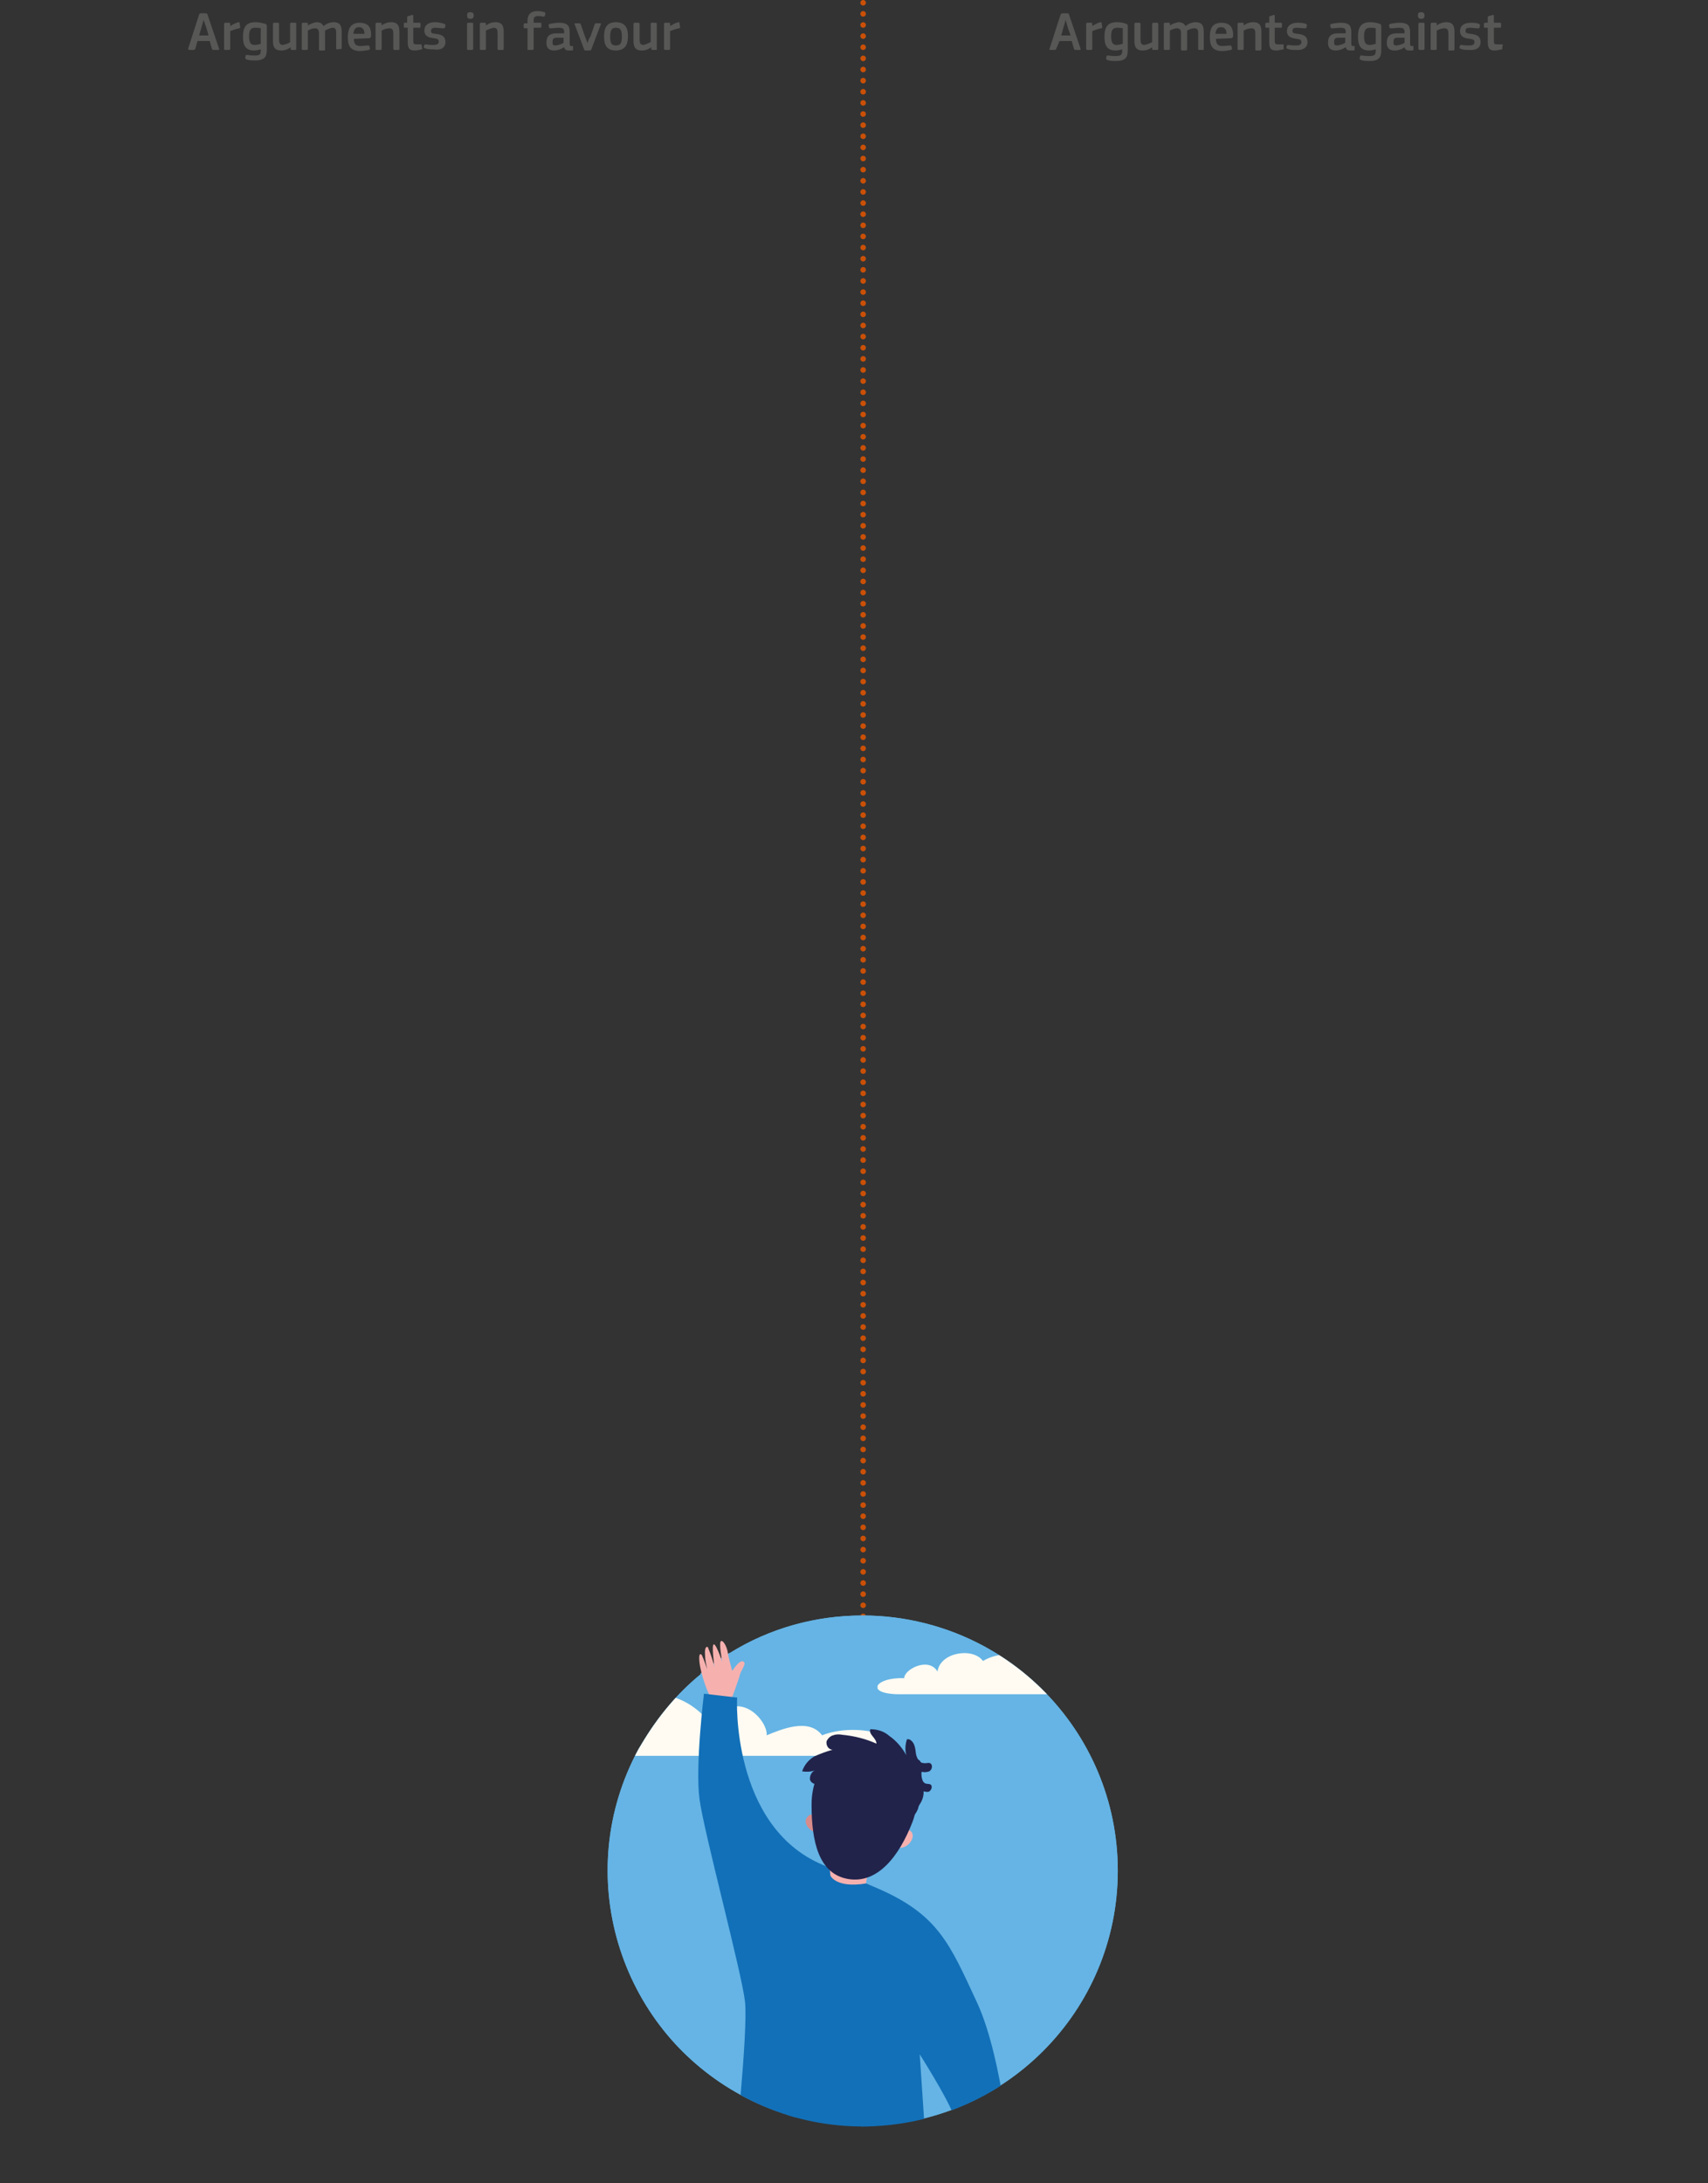 <?xml version="1.0" encoding="utf-8"?>
<!-- Generator: Adobe Illustrator 26.3.1, SVG Export Plug-In . SVG Version: 6.00 Build 0)  -->
<svg version="1.1" id="Capa_1" xmlns="http://www.w3.org/2000/svg" xmlns:xlink="http://www.w3.org/1999/xlink" x="0px" y="0px"
	 viewBox="0 0 307.9 393.5" style="enable-background:new 0 0 307.9 393.5;" xml:space="preserve">
<rect x="0" y="0" width="307.9" height="393.5" fill="#333333" stroke="none"/>
<style type="text/css">
	.st0{clip-path:url(#SVGID_00000090261450261724245220000002849930179236981898_);}
	.st1{fill:#575756;}
	.st2{fill:none;stroke:#CA5007;stroke-linecap:round;stroke-linejoin:round;stroke-dasharray:0,2.006;}
	.st3{fill:none;stroke:#CA5007;stroke-linecap:round;stroke-linejoin:round;}
	.st4{clip-path:url(#SVGID_00000026143684473677875240000000311492930853675680_);}
	.st5{fill:#65B4E5;}
	.st6{clip-path:url(#SVGID_00000075871881036146226380000017750079048974253477_);}
	.st7{clip-path:url(#SVGID_00000065783567753069283810000003676195653861777547_);}
	.st8{fill-rule:evenodd;clip-rule:evenodd;fill:#FFFBF3;}
	.st9{clip-path:url(#SVGID_00000111153885896944454850000017455665296372145082_);}
	.st10{clip-path:url(#SVGID_00000103249055939245594950000017967459695518830978_);}
	.st11{fill:#F6B1AF;}
	.st12{fill:#1270B8;}
	.st13{fill:#0A0C19;}
	.st14{fill:#21234B;}
	.st15{fill:#ED696A;}
	.st16{fill:#FFFFFF;}
	.st17{clip-path:url(#SVGID_00000133488792992719950530000018037976888384353188_);}
	.st18{fill:#D88B8B;}
</style>
<g>
	<g>
		<defs>
			<rect id="SVGID_1_" x="-8.5" y="-8.5" width="324.9" height="400.2"/>
		</defs>
		<clipPath id="SVGID_00000079452328079357158290000008014140522393717913_">
			<use xlink:href="#SVGID_1_"  style="overflow:visible;"/>
		</clipPath>
		<g style="clip-path:url(#SVGID_00000079452328079357158290000008014140522393717913_);">
			<path class="st1" d="M37.6,6.4h-1.7L36.3,5l0.4-1.4l0,0L37.2,5L37.6,6.4z M35.6,7.4h2.2l0.4,1.4C38.3,9,38.4,9,38.5,9h0.9
				c0.1,0,0.1-0.1,0.1-0.2l-2.1-6.2c0-0.1-0.1-0.2-0.3-0.2h-0.9c-0.2,0-0.2,0.1-0.3,0.2l-2,6.2C34,9,34,9,34.1,9h0.8
				c0.1,0,0.3-0.1,0.3-0.2L35.6,7.4z"/>
			<path class="st1" d="M41.5,5.6c0.5-0.2,1.1-0.4,1.6-0.5c0.2,0,0.2-0.1,0.2-0.2l-0.1-0.7C43.2,4,43.1,4,43,4
				c-0.5,0.1-1,0.4-1.5,0.7l0,0V4.3c0-0.1-0.1-0.2-0.1-0.2s0,0-0.1,0h-0.7c-0.1,0-0.2,0.1-0.2,0.2v4.5c0,0.1,0,0.2,0.2,0.2h0.7
				c0.1,0,0.2-0.1,0.2-0.2L41.5,5.6z"/>
			<path class="st1" d="M44.9,6.5C44.9,5.2,45.4,5,46,5c0.3,0,0.7,0,1,0.1v2.8c-0.4,0.1-0.7,0.2-1.1,0.2C45.2,8.1,44.9,7.7,44.9,6.5
				z M46,4c-1.7,0-2.2,1-2.2,2.6c0,1.5,0.4,2.5,2,2.5c0.4,0,0.8-0.1,1.2-0.2v0.3c0,0.6-0.2,0.8-1,0.8c-0.5,0-0.9,0-1.4-0.1
				c-0.2,0-0.3,0-0.3,0.1l-0.1,0.4c0,0.1,0,0.2,0.2,0.3c0.5,0.2,1.1,0.2,1.6,0.2c1.9,0,2.1-0.9,2.1-2V4.7c0-0.2-0.1-0.4-0.3-0.4
				C47.2,4.1,46.6,4,46,4z"/>
			<path class="st1" d="M53.4,8.8V4.3c0-0.1,0-0.2-0.2-0.2h-0.7c-0.2,0-0.2,0.1-0.2,0.2v3.3C51.9,7.9,51.4,8,51,8.1
				c-0.6,0-0.7-0.4-0.7-1V4.3c0-0.1,0-0.2-0.2-0.2h-0.7c-0.1,0-0.2,0.1-0.2,0.2v2.9c0,1,0.1,1.9,1.5,1.9c0.6,0,1.2-0.2,1.7-0.6l0,0
				v0.3c0,0.1,0,0.2,0.2,0.2h0.7C53.3,9,53.4,9,53.4,8.8z"/>
			<path class="st1" d="M61.6,8.8V5.9c0-1-0.1-1.9-1.5-1.9c-0.6,0-1.3,0.3-1.8,0.7C58.1,4.2,57.6,4,57,4c-0.5,0.1-1.1,0.3-1.5,0.6
				l0,0V4.3c0-0.1-0.1-0.2-0.1-0.2s0,0-0.1,0h-0.7c-0.1,0-0.2,0.1-0.2,0.2v4.5c0,0.1,0,0.2,0.2,0.2h0.7c0.1,0,0.2-0.1,0.2-0.2V5.5
				c0.4-0.2,0.8-0.4,1.3-0.4s0.7,0.3,0.7,0.9v2.9c0,0.1,0,0.2,0.2,0.2h0.7c0.2,0,0.2-0.1,0.2-0.2V6c0-0.2,0-0.4,0-0.5
				C59,5.3,59.4,5.1,59.9,5c0.5,0,0.7,0.2,0.7,0.9v2.8c0,0.1,0,0.2,0.2,0.2L61.6,8.8C61.6,9,61.6,9,61.6,8.8z"/>
			<path class="st1" d="M64.7,4.9c0.8,0,1,0.6,1,1.2h-2C63.8,5.4,64,4.9,64.7,4.9z M66.4,6.9c0.4,0,0.5-0.2,0.5-0.6
				c0-1.1-0.3-2.2-2.1-2.2c-1.9,0-2.1,1.6-2.1,2.6c0,1.3,0.3,2.5,2.2,2.5c0.5,0,1.1-0.1,1.6-0.2c0.2-0.1,0.2-0.2,0.2-0.3l-0.1-0.3
				c0-0.2-0.1-0.2-0.3-0.2c-0.4,0-0.9,0.1-1.3,0.1c-0.8,0-1.2-0.3-1.2-1.3L66.4,6.9z"/>
			<path class="st1" d="M72,8.8V5.9c0-1-0.1-1.9-1.5-1.9c-0.6,0-1.2,0.2-1.7,0.6l0,0V4.3c0-0.1-0.1-0.2-0.2-0.2h-0.7
				c-0.1,0-0.2,0.1-0.2,0.2v4.5c0,0.1,0,0.2,0.2,0.2h0.7c0.1,0,0.2-0.1,0.2-0.2V5.5c0.4-0.2,0.9-0.4,1.4-0.4c0.6,0,0.7,0.4,0.7,1
				v2.8L71,9c0,0,0,0,0.1,0h0.7C72,9,72,9,72,8.8z"/>
			<path class="st1" d="M76,8.1C76,8,76,8,75.9,8c-0.2,0-0.5,0-0.7,0c-0.5,0-0.7,0-0.7-0.6V5h1.1c0.2,0,0.2-0.1,0.2-0.2V4.3
				c0-0.1,0-0.2-0.2-0.2h-1.1V2.8c0-0.1-0.1-0.1-0.2-0.1l-0.7,0.2c-0.1,0-0.2,0.1-0.2,0.2v1H73c-0.2,0-0.2,0.1-0.2,0.2v0.5
				c0,0.1,0,0.2,0.2,0.2h0.5v2.5c0,0.9,0.1,1.6,1.2,1.6c0.4,0,0.9-0.1,1.3-0.2c0.1,0,0.2-0.1,0.1-0.2L76,8.1z"/>
			<path class="st1" d="M80.3,7.6c0-1.2-0.9-1.4-1.8-1.5C77.9,6,77.7,6,77.7,5.6S77.9,5,78.5,5c0.4,0,0.9,0.1,1.4,0.1
				c0.2,0,0.2,0,0.3-0.1l0.1-0.4c0-0.1,0-0.2-0.2-0.3C79.5,4.1,79,4,78.4,4c-1.1,0-1.9,0.5-1.9,1.5c0,1.1,0.9,1.3,1.8,1.4
				c0.6,0.1,0.8,0.2,0.8,0.6s-0.3,0.6-0.9,0.6c-0.5,0-0.9,0-1.4-0.1c-0.2,0-0.2,0-0.3,0.1l-0.1,0.3c0,0.2,0,0.2,0.2,0.3
				c0.5,0.2,1,0.2,1.6,0.2C79.3,9.1,80.3,8.7,80.3,7.6z"/>
			<path class="st1" d="M85.3,4.3c0-0.1,0-0.2-0.2-0.2h-0.7c-0.1,0-0.2,0.1-0.2,0.2v4.5C84.2,9,84.3,9,84.4,9h0.7
				c0.1,0,0.2-0.1,0.2-0.2C85.3,8.8,85.3,4.3,85.3,4.3z M85.4,2.8c0-0.3-0.1-0.6-0.6-0.6s-0.6,0.2-0.6,0.6c0,0.3,0.1,0.6,0.6,0.6
				C85.3,3.4,85.4,3.1,85.4,2.8z"/>
			<path class="st1" d="M90.8,8.8V5.9c0-1-0.1-1.9-1.5-1.9c-0.6,0-1.2,0.2-1.7,0.6l0,0V4.3c0-0.1-0.1-0.2-0.2-0.2h-0.7
				c-0.1,0-0.2,0.1-0.2,0.2v4.5c0,0.1,0,0.2,0.2,0.2h0.7c0.1,0,0.2-0.1,0.2-0.2V5.5C88,5.3,88.5,5.1,89,5c0.6,0,0.7,0.4,0.7,1v2.8
				c0,0.1,0,0.2,0.1,0.2c0,0,0,0,0.1,0h0.7C90.7,9,90.8,9,90.8,8.8z"/>
			<path class="st1" d="M96.2,5h1.2c0.2,0,0.2-0.1,0.2-0.2V4.3c0-0.1,0-0.2-0.2-0.2h-1.2V3.7c0-0.6,0.2-0.8,0.8-0.8
				c0.3,0,0.6,0,0.9,0.1c0.2,0,0.2,0,0.3-0.1l0.1-0.4c0-0.1,0-0.2-0.1-0.3C97.8,2.1,97.4,2,96.9,2c-1.3,0-1.8,0.7-1.8,1.7v0.5h-0.5
				c-0.1,0-0.2,0.1-0.2,0.2v0.5c0,0.1,0.1,0.2,0.2,0.2h0.5v3.8c0,0.1,0,0.1,0.2,0.1H96c0.1,0,0.2-0.1,0.2-0.2V5z"/>
			<path class="st1" d="M101.7,8.5c0.1,0.5,0.4,0.6,0.9,0.6c0.2,0,0.3,0,0.5,0s0.2-0.1,0.2-0.2V8.4c0-0.1,0-0.1-0.2-0.1
				c-0.3,0-0.4,0-0.4-0.5V5.9c0-1.1-0.2-1.8-1.9-1.8c-0.6,0-1.1,0.1-1.7,0.2c-0.2,0.1-0.2,0.2-0.2,0.3L99,5c0,0.1,0.1,0.1,0.3,0.1
				c0.4,0,1-0.1,1.4-0.1c0.8,0,1,0.2,1,0.8V6h-1.3c-1.3,0-1.9,0.5-1.9,1.7c0,0.8,0.3,1.4,1.4,1.4C100.5,9.1,101.1,8.9,101.7,8.5
				L101.7,8.5z M101.6,7.7c-0.4,0.3-0.9,0.4-1.4,0.5c-0.5,0-0.6-0.1-0.6-0.6c0-0.7,0.3-0.8,0.8-0.8h1.2V7.7z"/>
			<path class="st1" d="M105.9,7.8c0-0.1-0.4-1.1-0.4-1.1l-0.8-2.3c-0.1-0.1-0.1-0.2-0.2-0.2h-0.8c-0.1,0-0.2,0.1-0.1,0.2l1.7,4.5
				c0,0.1,0.1,0.2,0.3,0.2l0,0h0.7c0.1,0,0.3-0.1,0.3-0.2l1.7-4.5c0.1-0.1,0-0.2-0.1-0.2h-0.8c-0.1,0-0.2,0.1-0.2,0.2l-0.8,2.3
				C106.3,6.6,105.9,7.7,105.9,7.8L105.9,7.8z"/>
			<path class="st1" d="M112.1,6.6c0,1.1-0.2,1.6-1.1,1.6c-0.8,0-1-0.5-1-1.6c0-1,0.2-1.6,1-1.6C111.9,5,112.1,5.5,112.1,6.6z
				 M113.2,6.5c0-1.2-0.3-2.5-2.2-2.5s-2.1,1.5-2.1,2.5c0,1.1,0.1,2.6,2.1,2.6S113.2,7.6,113.2,6.5L113.2,6.5z"/>
			<path class="st1" d="M118.4,8.8V4.3c0-0.1-0.1-0.2-0.2-0.2h-0.7c-0.2,0-0.2,0.1-0.2,0.2v3.3c-0.4,0.2-0.9,0.4-1.3,0.5
				c-0.6,0-0.7-0.4-0.7-1V4.3c0-0.1-0.1-0.2-0.2-0.2h-0.7c-0.1,0-0.2,0.1-0.2,0.2v2.9c0,1,0.1,1.9,1.5,1.9c0.6,0,1.2-0.2,1.7-0.6
				l0,0v0.3c0,0.1,0,0.2,0.2,0.2h0.7C118.4,9,118.4,9,118.4,8.8z"/>
			<path class="st1" d="M120.8,5.6c0.5-0.2,1.1-0.4,1.6-0.5c0.2,0,0.2-0.1,0.2-0.2l-0.1-0.7c0-0.2-0.1-0.2-0.2-0.2
				c-0.5,0.1-1,0.4-1.5,0.7l0,0V4.3c0-0.1-0.1-0.2-0.1-0.2s0,0-0.1,0h-0.7c-0.1,0-0.2,0.1-0.2,0.2v4.5c0,0.1,0.1,0.2,0.2,0.2h0.7
				c0.1,0,0.2-0.1,0.2-0.2V5.6z"/>
			<path class="st1" d="M193,6.4h-1.7l0.4-1.4l0.4-1.4l0,0l0.4,1.4L193,6.4z M191,7.4h2.2l0.4,1.4c0.1,0.1,0.1,0.2,0.2,0.2h0.9
				c0.1,0,0.1-0.1,0.1-0.2l-2.1-6.2c0-0.1-0.1-0.2-0.3-0.2h-0.9c-0.2,0-0.2,0.1-0.3,0.2l-2,6.2c-0.1,0.1,0,0.2,0.1,0.2h0.8
				c0.1,0,0.3-0.1,0.3-0.2L191,7.4z"/>
			<path class="st1" d="M196.9,5.6c0.5-0.2,1.1-0.4,1.6-0.5c0.2,0,0.2-0.1,0.2-0.2l-0.1-0.7c0-0.2-0.1-0.2-0.2-0.2
				c-0.5,0.1-1,0.4-1.5,0.7l0,0V4.3c0-0.1-0.1-0.2-0.1-0.2s0,0-0.1,0H196c-0.1,0-0.2,0.1-0.2,0.2v4.5c0,0.1,0.1,0.2,0.2,0.2h0.7
				c0.1,0,0.2-0.1,0.2-0.2V5.6z"/>
			<path class="st1" d="M200.3,6.5c0-1.3,0.5-1.5,1.1-1.5c0.3,0,0.7,0,1,0.1v2.8c-0.4,0.1-0.7,0.2-1.1,0.2
				C200.6,8.1,200.3,7.7,200.3,6.5z M201.3,4c-1.7,0-2.2,1-2.2,2.6c0,1.5,0.4,2.5,2,2.5c0.4,0,0.8-0.1,1.2-0.2v0.3
				c0,0.6-0.2,0.9-1.1,0.9c-0.5,0-0.9,0-1.4-0.1c-0.2,0-0.3,0-0.3,0.1l-0.1,0.4c0,0.1,0,0.2,0.2,0.3c0.5,0.2,1.1,0.2,1.6,0.2
				c1.9,0,2.1-0.9,2.1-2V4.7c0-0.2-0.1-0.4-0.3-0.4C202.6,4.1,202,4,201.3,4L201.3,4z"/>
			<path class="st1" d="M208.8,8.8V4.3c0-0.1-0.1-0.2-0.2-0.2h-0.7c-0.1,0-0.2,0.1-0.2,0.2v3.3c-0.4,0.2-0.9,0.4-1.4,0.5
				c-0.6,0-0.7-0.4-0.7-1V4.3c0-0.1-0.1-0.2-0.2-0.2h-0.7c-0.1,0-0.2,0.1-0.2,0.2v2.9c0,1,0.1,1.9,1.5,1.9c0.6,0,1.2-0.2,1.7-0.6
				l0,0v0.3c0,0.1,0,0.2,0.2,0.2h0.7C208.7,9,208.8,9,208.8,8.8z"/>
			<path class="st1" d="M217,8.8V5.9c0-1-0.1-1.9-1.5-1.9c-0.6,0-1.3,0.3-1.8,0.7C213.5,4.2,213,4,212.4,4c-0.5,0.1-1.1,0.3-1.5,0.6
				l0,0V4.3c0-0.1-0.1-0.2-0.1-0.2s0,0-0.1,0H210c-0.1,0-0.2,0.1-0.2,0.2v4.5c0,0.1,0.1,0.2,0.2,0.2h0.7c0.1,0,0.2-0.1,0.2-0.2V5.5
				c0.4-0.2,0.8-0.4,1.3-0.4s0.7,0.3,0.7,0.9v2.9c0,0.1,0,0.2,0.2,0.2h0.7c0.1,0,0.2-0.1,0.2-0.2V6c0-0.2,0-0.4,0-0.5
				c0.4-0.2,0.8-0.4,1.3-0.4S216,5.3,216,6v2.8c0,0.1,0,0.2,0.2,0.2h0.7C217,9,217,9,217,8.8z"/>
			<path class="st1" d="M220.1,4.9c0.8,0,1,0.6,1,1.2h-2C219.2,5.4,219.4,4.9,220.1,4.9z M221.8,6.9c0.4,0,0.5-0.2,0.5-0.6
				c0-1.1-0.4-2.2-2.1-2.2c-2,0-2.1,1.6-2.1,2.6c0,1.3,0.3,2.5,2.2,2.5c0.5,0,1.1-0.1,1.6-0.2c0.2-0.1,0.2-0.2,0.2-0.3L222,8.4
				c0-0.2-0.1-0.2-0.3-0.2c-0.4,0-0.9,0.1-1.3,0.1c-0.8,0-1.2-0.3-1.2-1.3L221.8,6.9z"/>
			<path class="st1" d="M227.4,8.8V5.9c0-1-0.1-1.9-1.5-1.9c-0.6,0-1.2,0.2-1.7,0.6l0,0V4.3c0-0.1,0-0.2-0.2-0.2h-0.7
				c-0.1,0-0.2,0.1-0.2,0.2v4.5c0,0.1,0,0.2,0.2,0.2h0.7c0.1,0,0.2-0.1,0.2-0.2V5.5c0.4-0.2,0.9-0.4,1.4-0.4c0.6,0,0.7,0.4,0.7,1
				v2.8c0,0.1,0,0.2,0.1,0.2c0,0,0,0,0.1,0h0.7C227.3,9,227.4,9,227.4,8.8z"/>
			<path class="st1" d="M231.4,8.1c0-0.1-0.1-0.1-0.2-0.1c-0.2,0-0.5,0-0.7,0c-0.5,0-0.7,0-0.7-0.6V5h1.1c0.2,0,0.2-0.1,0.2-0.2V4.3
				c0-0.1,0-0.2-0.2-0.2h-1.1V2.8c0-0.1-0.1-0.1-0.2-0.1L229,2.9c-0.1,0-0.2,0.1-0.2,0.2v1h-0.5c-0.1,0-0.2,0.1-0.2,0.2v0.5
				c0,0.1,0,0.2,0.2,0.2h0.5v2.5c0,0.9,0.1,1.6,1.2,1.6c0.4,0,0.9-0.1,1.3-0.2c0.1,0,0.2-0.1,0.1-0.2L231.4,8.1z"/>
			<path class="st1" d="M235.7,7.6c0-1.2-0.9-1.4-1.8-1.5C233.3,6,233,6,233,5.6s0.1-0.6,0.8-0.6c0.4,0,0.9,0.1,1.4,0.1
				c0.2,0,0.2,0,0.3-0.1l0.1-0.4c0-0.1,0-0.2-0.2-0.3c-0.5-0.2-1-0.2-1.5-0.2c-1.1,0-1.9,0.5-1.9,1.5c0,1.1,0.9,1.3,1.8,1.4
				c0.6,0.1,0.8,0.2,0.8,0.6s-0.3,0.6-0.9,0.6c-0.5,0-0.9,0-1.4-0.1c-0.2,0-0.2,0-0.3,0.1l-0.1,0.3c0,0.2,0,0.2,0.2,0.3
				c0.5,0.2,1,0.2,1.5,0.2C234.7,9.1,235.7,8.7,235.7,7.6z"/>
			<path class="st1" d="M242.6,8.5c0.1,0.5,0.4,0.6,0.9,0.6c0.2,0,0.3,0,0.5,0s0.2-0.1,0.2-0.2V8.4c0-0.1,0-0.1-0.2-0.1
				c-0.3,0-0.4,0-0.4-0.5V5.9c0-1.1-0.2-1.8-1.9-1.8c-0.6,0-1.1,0.1-1.7,0.2c-0.2,0.1-0.2,0.2-0.2,0.3l0.1,0.4
				c0,0.1,0.1,0.1,0.3,0.1c0.4,0,1-0.1,1.4-0.1c0.8,0,1,0.2,1,0.8V6h-1.3c-1.3,0-1.9,0.5-1.9,1.7c0,0.8,0.3,1.4,1.4,1.4
				C241.4,9.1,242,8.9,242.6,8.5L242.6,8.5z M242.5,7.7c-0.4,0.3-0.9,0.4-1.4,0.5c-0.5,0-0.6-0.1-0.6-0.6c0-0.7,0.3-0.8,0.8-0.8h1.2
				V7.7z"/>
			<path class="st1" d="M245.9,6.5c0-1.3,0.5-1.5,1.1-1.5c0.3,0,0.7,0,1,0.1v2.8c-0.4,0.1-0.7,0.2-1.1,0.2
				C246.2,8.1,245.9,7.7,245.9,6.5z M247,4c-1.7,0-2.2,1-2.2,2.6c0,1.5,0.4,2.5,2,2.5c0.4,0,0.8-0.1,1.2-0.2v0.3
				c0,0.6-0.2,0.9-1.1,0.9c-0.5,0-0.9,0-1.4-0.1c-0.2,0-0.3,0-0.3,0.1l-0.1,0.4c0,0.1,0,0.2,0.2,0.3c0.5,0.2,1.1,0.2,1.6,0.2
				c1.9,0,2.1-0.9,2.1-2V4.7c0-0.2-0.1-0.4-0.3-0.4C248.2,4.1,247.6,4,247,4L247,4z"/>
			<path class="st1" d="M253.2,8.5c0.1,0.5,0.4,0.6,0.9,0.6c0.2,0,0.3,0,0.5,0s0.2-0.1,0.2-0.2V8.4c0-0.1,0-0.1-0.2-0.1
				c-0.3,0-0.4,0-0.4-0.5V5.9c0-1.1-0.2-1.8-1.9-1.8c-0.6,0-1.1,0.1-1.7,0.2c-0.2,0.1-0.2,0.2-0.2,0.3l0.1,0.4
				c0,0.1,0.1,0.1,0.3,0.1c0.4,0,1-0.1,1.4-0.1c0.8,0,1,0.2,1,0.8V6h-1.3c-1.3,0-1.9,0.5-1.9,1.7c0,0.8,0.3,1.4,1.4,1.4
				C252.1,9.1,252.7,8.9,253.2,8.5L253.2,8.5z M253.2,7.7c-0.4,0.3-0.9,0.4-1.4,0.5c-0.5,0-0.6-0.1-0.6-0.6c0-0.7,0.3-0.8,0.8-0.8
				h1.2V7.7z"/>
			<path class="st1" d="M256.8,4.3c0-0.1,0-0.2-0.2-0.2h-0.7c-0.1,0-0.2,0.1-0.2,0.2v4.5c0,0.1,0.1,0.2,0.2,0.2h0.7
				c0.1,0,0.2-0.1,0.2-0.2V4.3z M256.8,2.8c0-0.3-0.1-0.6-0.6-0.6s-0.6,0.2-0.6,0.6c0,0.3,0.1,0.6,0.6,0.6
				C256.7,3.4,256.8,3.1,256.8,2.8z"/>
			<path class="st1" d="M262.2,8.8V5.9c0-1-0.1-1.9-1.5-1.9c-0.6,0-1.2,0.2-1.7,0.6l0,0V4.3c0-0.1,0-0.2-0.2-0.2h-0.7
				c-0.1,0-0.2,0.1-0.2,0.2v4.5c0,0.1,0,0.2,0.2,0.2h0.7c0.1,0,0.2-0.1,0.2-0.2V5.5c0.4-0.2,0.9-0.4,1.4-0.4c0.6,0,0.7,0.4,0.7,1
				v2.8c0,0.1,0,0.2,0.1,0.2c0,0,0,0,0.1,0h0.7C262.2,9,262.2,9,262.2,8.8z"/>
			<path class="st1" d="M266.9,7.6c0-1.2-0.9-1.4-1.8-1.5c-0.6-0.1-0.9-0.1-0.9-0.5S264.3,5,265,5c0.4,0,0.9,0.1,1.4,0.1
				c0.2,0,0.2,0,0.3-0.1l0.1-0.4c0-0.1,0-0.2-0.2-0.3c-0.5-0.2-1-0.2-1.5-0.2c-1.1,0-1.9,0.5-1.9,1.5c0,1.1,0.9,1.3,1.8,1.4
				c0.6,0.1,0.8,0.2,0.8,0.6s-0.3,0.6-0.9,0.6c-0.5,0-0.9,0-1.4-0.1c-0.2,0-0.2,0-0.3,0.1l-0.1,0.3c0,0.2,0,0.2,0.2,0.3
				c0.5,0.2,1,0.2,1.5,0.2C266,9.1,266.9,8.7,266.9,7.6z"/>
			<path class="st1" d="M270.9,8.1c0-0.1-0.1-0.1-0.2-0.1c-0.2,0-0.5,0-0.7,0c-0.5,0-0.7,0-0.7-0.6V5h1.1c0.2,0,0.2-0.1,0.2-0.2V4.3
				c0-0.1,0-0.2-0.2-0.2h-1.1V2.8c0-0.1-0.1-0.1-0.2-0.1l-0.7,0.2c-0.1,0-0.2,0.1-0.2,0.2v1h-0.5c-0.1,0-0.2,0.1-0.2,0.2v0.5
				c0,0.1,0,0.2,0.2,0.2h0.5v2.5c0,0.9,0.1,1.6,1.2,1.6c0.4,0,0.9-0.1,1.3-0.2c0.1,0,0.2-0.1,0.1-0.2L270.9,8.1z"/>
			<line class="st2" x1="155.6" y1="2.5" x2="155.6" y2="298.4"/>
			<path class="st3" d="M155.6,299.5L155.6,299.5 M155.6,0.5L155.6,0.5"/>
			<g>
				<g>
					<defs>
						<path id="SVGID_00000042697054959819210990000009718594934061166765_" d="M155.5,291.2c-8.5,0-16.8,2.3-24,6.8
							c-0.1,0.1-0.3-0.6-0.6-1.3s-0.5-1.4-0.6-1.3c-1.5,0.9-3.6,1.1-4.7,3c-0.1,0.2,0.8,3.3,0.7,3.4c-4.3,3.5-7.8,7.8-10.6,12.5
							c-0.2,0.3-0.4,0.7-0.6,1c-12.1,22.3-3.8,50.2,18.5,62.4s50.2,3.8,62.4-18.5c12.1-22.3,3.8-50.2-18.5-62.4
							C170.7,293.1,163.1,291.2,155.5,291.2L155.5,291.2z"/>
					</defs>
					<clipPath id="SVGID_00000133509966737977841030000003369903063435588028_">
						<use xlink:href="#SVGID_00000042697054959819210990000009718594934061166765_"  style="overflow:visible;"/>
					</clipPath>
					<g style="clip-path:url(#SVGID_00000133509966737977841030000003369903063435588028_);">
						<path class="st5" d="M155.5,383.2c25.4,0,46-20.6,46-46s-20.6-46-46-46s-46,20.6-46,46l0,0
							C109.5,362.6,130.1,383.2,155.5,383.2"/>
						<path class="st5" d="M155.5,383.2c25.4,0,46-20.6,46-46s-20.6-46-46-46s-46,20.6-46,46l0,0
							C109.5,362.6,130.1,383.2,155.5,383.2"/>
						<g>
							<g>
								<g>
									<defs>
										<rect id="SVGID_00000159433328191360286140000000850557355545875855_" x="78.3" y="305.2" width="82.7" height="11.3"/>
									</defs>
									<clipPath id="SVGID_00000041292888455226919200000011304637189982630321_">
										<use xlink:href="#SVGID_00000159433328191360286140000000850557355545875855_"  style="overflow:visible;"/>
									</clipPath>
									<g style="clip-path:url(#SVGID_00000041292888455226919200000011304637189982630321_);">
										<g>
											<g>
												<defs>
													
														<rect id="SVGID_00000166633747591887342340000016047763622425026975_" x="78.3" y="305.2" width="82.7" height="11.3"/>
												</defs>
												<clipPath id="SVGID_00000114779219561488962940000001454696141101764751_">
													<use xlink:href="#SVGID_00000166633747591887342340000016047763622425026975_"  style="overflow:visible;"/>
												</clipPath>
												<g style="clip-path:url(#SVGID_00000114779219561488962940000001454696141101764751_);">
													<path class="st8" d="M91.8,312c2.5-6.4,14.4-8.9,17.6-5c14.8-6,19.5,6,18.8,3.5c4.9-6.7,10.3-0.2,10,2.3
														c2.7-1.1,7.6-3.2,10,0c7.6-3,18.9,1.7,8.7,3.7H81.6C75.5,315,77.1,308.6,91.8,312"/>
												</g>
											</g>
										</g>
									</g>
								</g>
							</g>
						</g>
						<g>
							<g>
								<g>
									<defs>
										<rect id="SVGID_00000154387599735458677020000014060245210193078414_" x="158.2" y="297.9" width="47.7" height="7.5"/>
									</defs>
									<clipPath id="SVGID_00000069355654525465424350000008127751488607057813_">
										<use xlink:href="#SVGID_00000154387599735458677020000014060245210193078414_"  style="overflow:visible;"/>
									</clipPath>
									<g style="clip-path:url(#SVGID_00000069355654525465424350000008127751488607057813_);">
										<g>
											<g>
												<defs>
													
														<rect id="SVGID_00000094595360527020355350000016236098164492547731_" x="158.2" y="297.9" width="47.7" height="7.5"/>
												</defs>
												<clipPath id="SVGID_00000065764111692407000190000000524989741907545741_">
													<use xlink:href="#SVGID_00000094595360527020355350000016236098164492547731_"  style="overflow:visible;"/>
												</clipPath>
												<g style="clip-path:url(#SVGID_00000065764111692407000190000000524989741907545741_);">
													<path class="st8" d="M163,302.5c0-1.6,4.4-3.9,6-1.2c0.5-3.5,6.4-4.4,8.2-1.9c3-1.8,8.1-2,10.5,2.9
														c0.6-3.2,6.1-3.5,6.7-1.3c2.1-1,4.5-0.1,5.5,1.9c0,0,0,0.1,0.1,0.1c4.4-0.5,8.9,2.4,3,2.4h-40.4
														C155.7,305.5,157.6,302.3,163,302.5"/>
												</g>
											</g>
										</g>
									</g>
								</g>
							</g>
						</g>
						<path class="st11" d="M131.7,306.6c0.6-1.4,1.1-2.9,1.6-4.4c0.2-1.2,1.4-2.3,0.7-2.7s-2,1.7-2,1.7s-0.7-2.5-0.8-3.3
							s-0.7-2.2-1.2-2.1s0.2,3.8,0.2,3.8s-1-3.1-1.5-3.2s0.1,4.1,0.1,4.1c-0.3-1.2-0.7-2.4-1.2-3.6c-0.3-0.2-0.6,0.2-0.5,1.4
							c0,0.9,0.2,1.7,0.4,2.6c-0.3-0.9-0.6-1.7-1-2.6c-0.2-0.2-0.6-0.4-0.4,1.4s1.4,5.8,2.8,7.6L131.7,306.6z"/>
						<polygon class="st12" points="148.2,336.1 158,340.3 160,346.4 157.6,385.5 141.9,385.2 143.1,345.7 						"/>
						<path class="st11" d="M149,321.9L149,321.9c0-0.1,0.1-0.2,0.1-0.3c1.4-4.1,5.8-6.3,10-5c3.9,1.3,6.1,5.4,5.1,9.4
							c-0.3,1.3-1,2.6-1.9,3.6c-1.3,1.5-2.4,2.8-3.5,3.8c-1.8,1.7-2.3,3.7-2.7,6.1c-5.4,0.9-6.4-1.4-6.4-1.4l-0.2-1.9
							c0.1-0.4-0.1-0.9-0.5-1.1l3.1-3.5C146.5,329.4,148.1,324.5,149,321.9"/>
						<path class="st13" d="M155.3,328.5c0.1-0.4,0.6-0.6,0.9-0.4c0.4,0.1,0.6,0.6,0.4,0.9c-0.1,0.4-0.5,0.6-0.9,0.4
							C155.3,329.3,155.1,328.9,155.3,328.5"/>
						<path class="st13" d="M149.5,325.1c0.1-0.4,0.6-0.6,0.9-0.4c0.4,0.1,0.6,0.6,0.4,0.9c-0.1,0.4-0.5,0.6-0.9,0.4
							C149.6,325.9,149.4,325.5,149.5,325.1"/>
						<path class="st13" d="M158.1,328.2c0.1,0,0.2,0,0.2,0c0.2-0.1,0.4-0.3,0.3-0.5c-0.3-1.2-1.5-2-2.7-1.7c-0.2,0-0.4,0.3-0.4,0.5
							s0.2,0.4,0.5,0.4l0,0c0.8-0.2,1.6,0.3,1.8,1l0,0C157.9,328.1,158,328.2,158.1,328.2"/>
						<path class="st13" d="M152,324.9c0.1,0,0.2,0,0.2,0c0.2-0.1,0.4-0.3,0.3-0.5c-0.3-1.2-1.5-2-2.7-1.7c-0.2,0-0.4,0.3-0.4,0.5
							s0.2,0.4,0.5,0.4l0,0c0.8-0.2,1.6,0.3,1.8,1l0,0C151.8,324.7,151.9,324.9,152,324.9"/>
						<polygon class="st14" points="164.4,327.5 160.7,331.9 159.4,331.1 160.8,324.3 						"/>
						<path class="st15" d="M150.8,329.8c0.3,0.3,0.8,0.5,1.3,0.4c0.1,0,0.1-0.1,0.1-0.2s-0.1-0.1-0.2-0.1l0,0
							c-0.5,0.1-1.1-0.2-1.3-0.7c-0.1-0.1-0.1-0.2-0.1-0.3c0-0.1,0.2-0.2,0.3-0.3c0.8-0.4,1.4-1.1,1.8-1.9c0-0.1,0-0.1-0.1-0.2
							s-0.1,0-0.2,0.1c-0.3,0.8-0.9,1.4-1.7,1.8c-0.2,0.1-0.4,0.2-0.5,0.4c0,0.2,0,0.3,0.1,0.5C150.6,329.5,150.7,329.7,150.8,329.8
							"/>
						<path class="st16" d="M153.2,332c-1.6-0.3-3.1-1.1-4.4-2.1c0,0-0.3,2.3,1.3,3.1S153.2,332,153.2,332"/>
						<path class="st14" d="M151.2,319.4c0,0-1.3,0.4-3.2,4.9c0,0,1.4-5.2,2.1-5.6S151.2,319.4,151.2,319.4"/>
						<path class="st14" d="M165.5,326c0.3-1.1,0.4-2.3,0.3-3.5c0.4,0.4,1,0.5,1.5,0.5c0.5-0.1,0.9-0.9,0.5-1.3
							c-0.3-0.2-0.6-0.1-0.9-0.2c-0.7-0.2-0.8-1.2-0.8-1.9c0.2-0.7,0.1-1.5-0.2-2.1c-0.1-0.2-0.3-0.3-0.6-0.4
							c-0.5,0.7-0.8,1.6-0.8,2.5c-0.3-1.4-0.9-2.6-1.8-3.7c-0.6-0.9-1.5-1.6-2.6-1.8c-0.5,0.7,0.5,1.6,0.3,2.5
							c-1.5-1.2-3.1-2.2-4.8-2.9c-0.4-0.2-0.9-0.3-1.4-0.3s-1,0.2-1.2,0.6c-0.3,0.6-0.1,1.3,0.5,1.5h0.1c-1,0-2.1,0-3.1,0.3
							c-1,0.2-1.9,0.8-2.5,1.7c0.6,0.3,1.3,0.4,2,0.4c-0.5,0.2-1.1,0.6-1.1,1.1c0,0.4,0.3,0.8,0.6,1c0.4,0.2,0.8,0.3,1.2,0.3
							l6.3,0.8c-1.1,0.4-2,1.2-2.8,2.1c1.8,0.6,3.6,0.6,5.4,0.1c-0.2,0.9-0.3,1.7-0.3,2.6c0,0.1,0,0.3,0.1,0.4
							c0.3,0.4,0.8,0,1.3-0.1c0.6,0,1.1,0.2,1.4,0.8c0.6,0.8,0.8,1.7,1.8,1C164.7,327.5,165.2,326.8,165.5,326"/>
						<path class="st12" d="M148.2,336.1c0,0-6.2,32.4-4.6,56.1l-11.3-2.1c0,0,2.6-24,2-29.3s-7.4-30.5-8.2-36.5s0.8-19,0.8-19
							l6,0.7C132.8,306,131.8,329.1,148.2,336.1"/>
						<path class="st12" d="M158,340.3c0,0-3.2,30.3-2.9,35.6s0,16.2,0,16.2l12.1-0.9l-1.4-20.9c0,0,4.7,7.4,6,10.7s4,12.5,4,12.5
							l6.8-0.9c0,0-1.6-21.2-6.5-31.7S169.2,345.1,158,340.3"/>
					</g>
				</g>
			</g>
			<g>
				<g>
					<defs>
						<rect id="SVGID_00000089553227250089644800000009749913507393813421_" x="109.5" y="291.2" width="92" height="92"/>
					</defs>
					<clipPath id="SVGID_00000090283016548975345460000012724588933232566436_">
						<use xlink:href="#SVGID_00000089553227250089644800000009749913507393813421_"  style="overflow:visible;"/>
					</clipPath>
					<g style="clip-path:url(#SVGID_00000090283016548975345460000012724588933232566436_);">
						<path class="st18" d="M147.2,327.9c0,0-0.7-1.1-1.3-0.7c-1.5,1.1-0.1,2.6,0.8,3L147.2,327.9z"/>
						<polygon class="st14" points="165.8,325.1 163,331 161.4,330.6 160.9,322.7 						"/>
						<path class="st11" d="M161.2,330.4c0.2-0.3,0.4-0.5,0.7-0.6c0.8-0.4,1.8-0.2,2.4,0.4c1,1.2-1.3,4-3.4,2.4
							C160.9,332.6,160.3,331.9,161.2,330.4"/>
						<path class="st14" d="M148.8,320.3c0,0-1.3,0.8-1.9,6.3c0,0-0.1-6.1,0.6-6.8S148.8,320.3,148.8,320.3"/>
						<path class="st14" d="M166.5,323.1c0-1.3-0.3-2.7-0.8-3.9c0.6,0.3,1.2,0.3,1.8,0.1c0.6-0.3,0.7-1.3,0.1-1.5
							c-0.3-0.1-0.7,0.1-1.1,0c-0.8,0-1.3-1-1.4-1.8s-0.2-1.8-0.9-2.3c-0.2-0.2-0.5-0.2-0.7-0.2c-0.3,0.9-0.4,2-0.1,2.9
							c-0.8-1.4-1.8-2.6-3.1-3.5c-0.9-0.8-2.1-1.2-3.4-1.2c-0.4,0.9,1.1,1.6,1.1,2.6c-2-0.9-4.1-1.4-6.2-1.6
							c-0.5-0.1-1.1-0.1-1.6,0.1c-0.5,0.1-1,0.6-1.2,1.1c-0.1,0.7,0.3,1.4,1,1.5h0.1c-1.1,0.3-2.2,0.7-3.3,1.2
							c-1,0.6-1.8,1.5-2.2,2.7c0.8,0.1,1.6,0.1,2.3-0.2c-0.6,0.3-0.9,0.9-0.9,1.6c0.1,0.5,0.5,0.8,1,0.9s0.9,0.1,1.4,0l7.1-1.1
							c-1,0.8-1.9,1.9-2.4,3.1c2.1,0.1,4.2-0.4,6-1.5c0,1,0.2,2,0.5,3c0,0.2,0.1,0.3,0.2,0.4c0.4,0.3,0.9-0.3,1.4-0.5
							c0.6-0.2,1.3-0.1,1.8,0.4c0.9,0.7,1.4,1.6,2.3,0.5C166.1,325,166.5,324,166.5,323.1"/>
						<path class="st14" d="M164.5,328.4c-2.4,6.2-6.3,11.2-11.6,10.3s-6.6-6.7-6.6-13.4c0-7.5,5.5-11.4,10.8-10.5
							S166.9,322.2,164.5,328.4"/>
					</g>
				</g>
			</g>
		</g>
	</g>
</g>
</svg>
